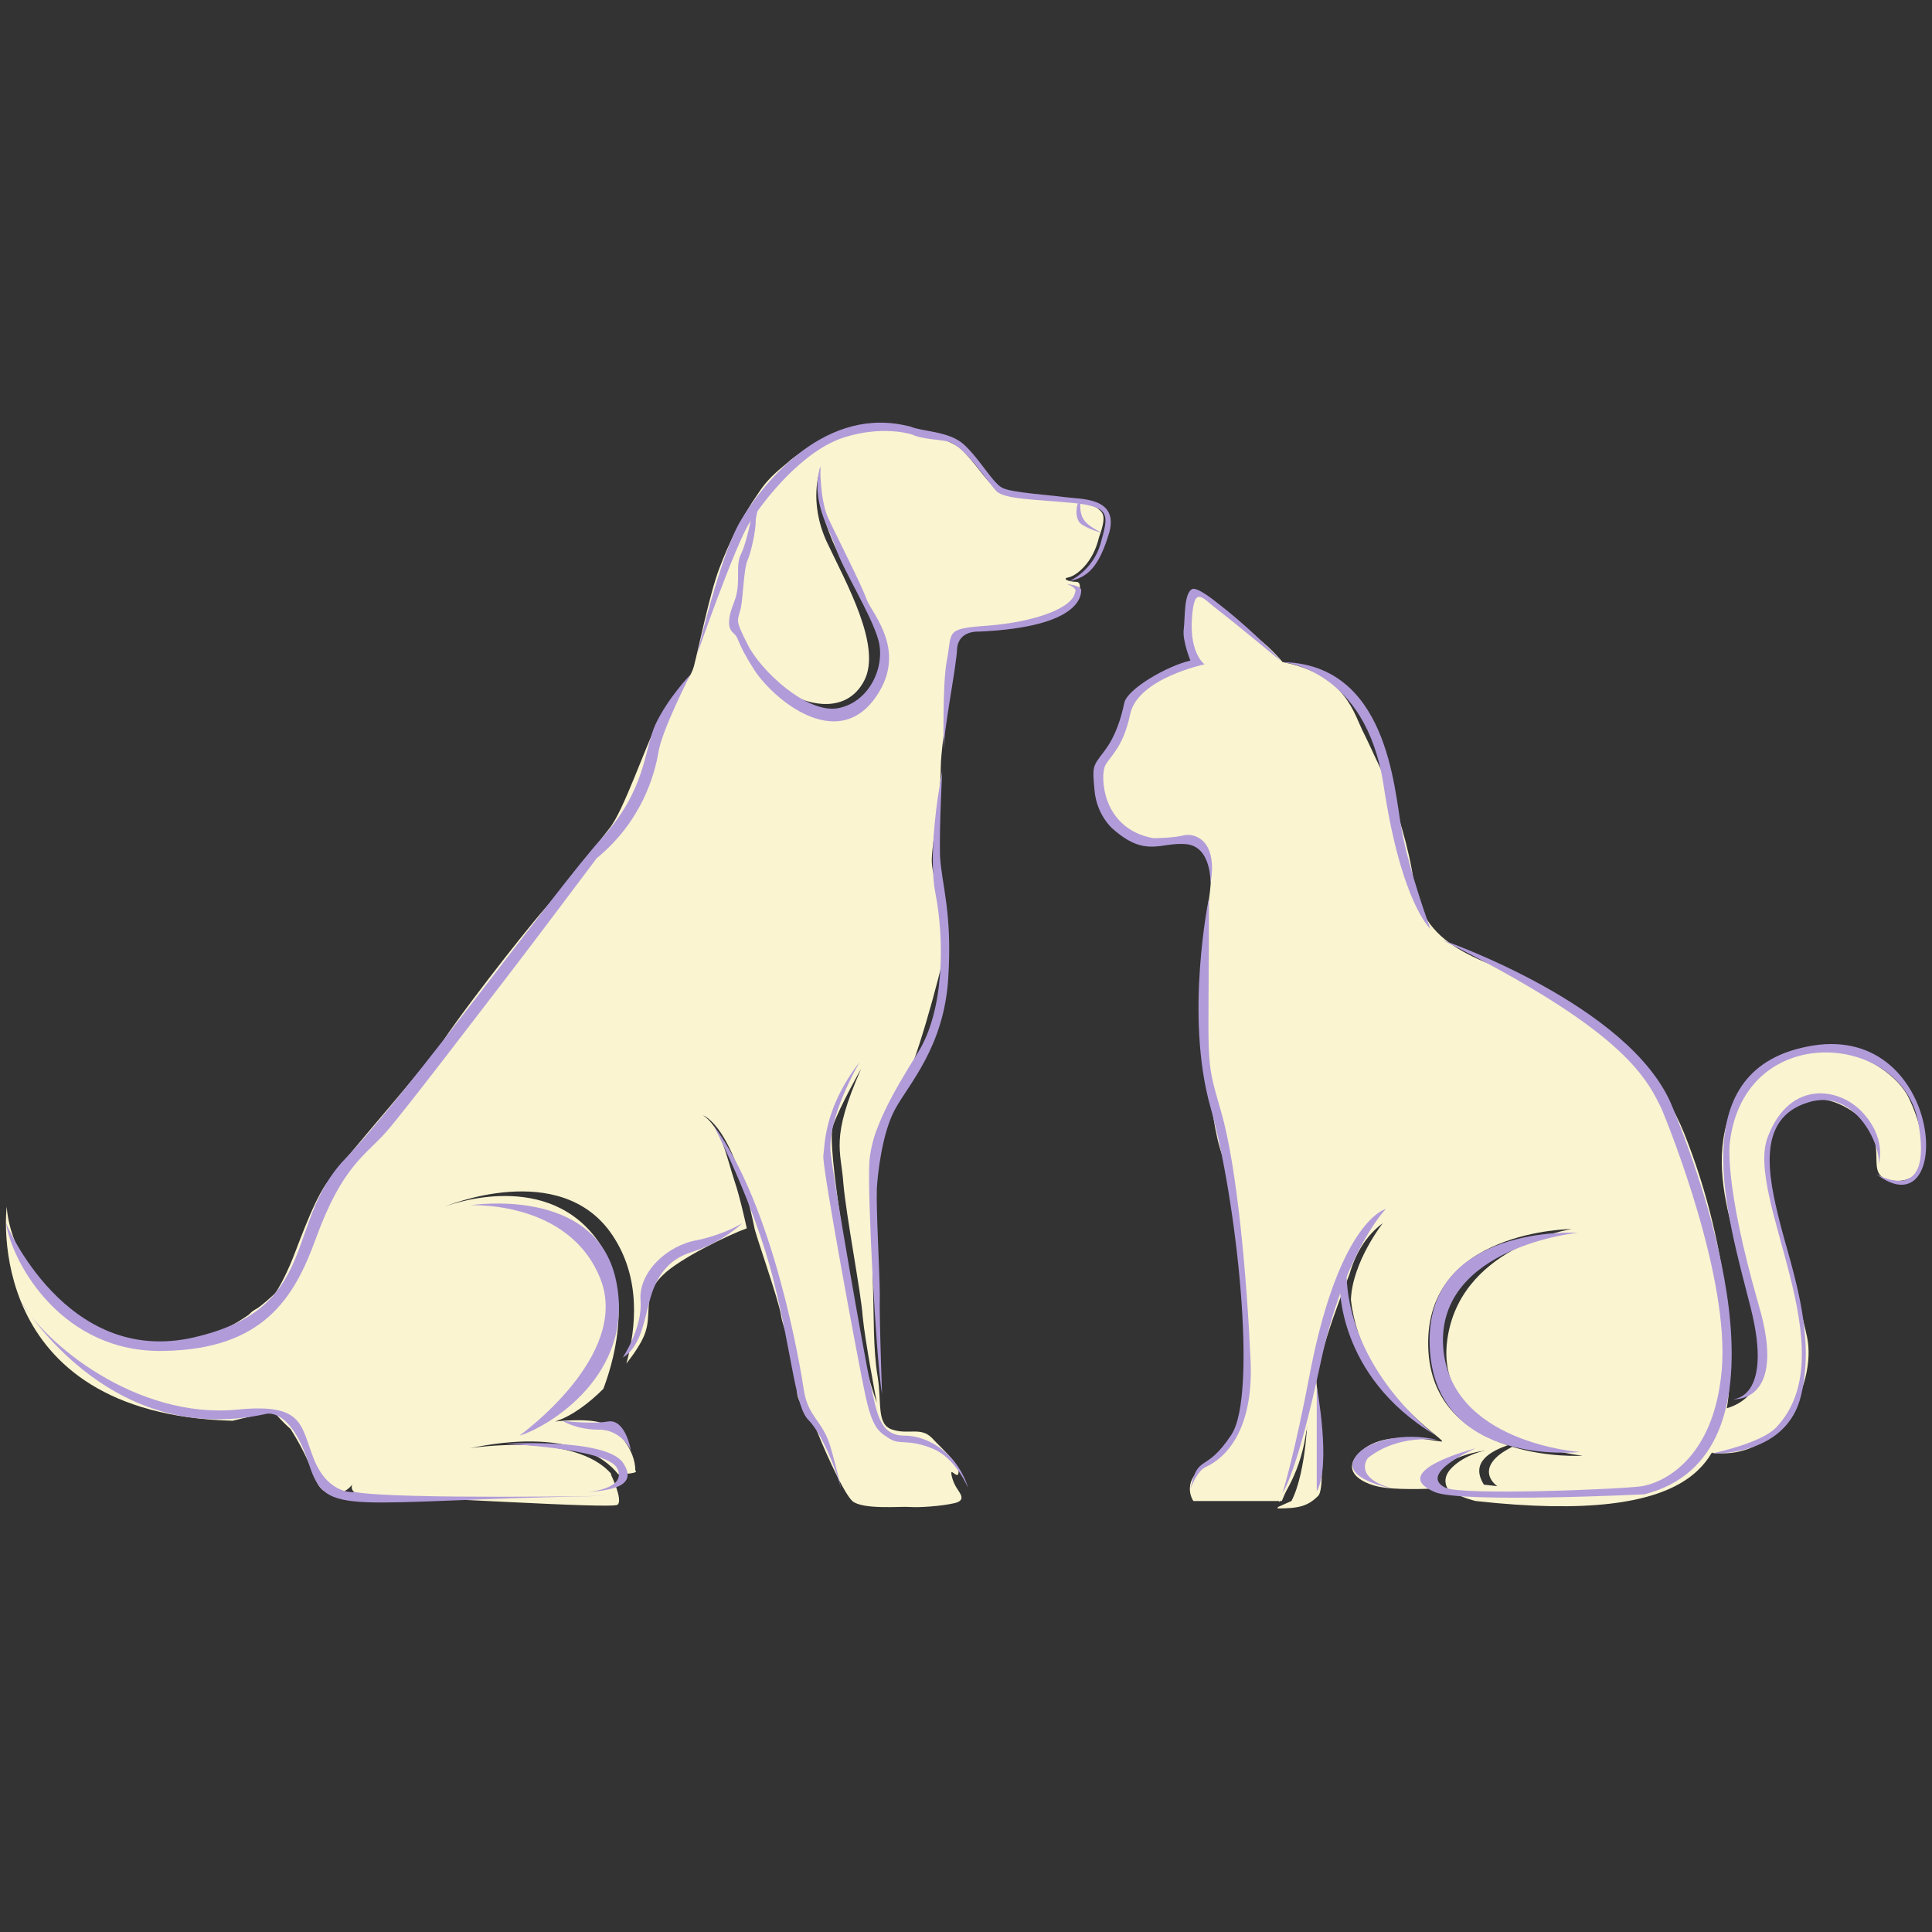 <?xml version="1.0" encoding="utf-8"?>
<!-- Generator: Adobe Illustrator 28.0.0, SVG Export Plug-In . SVG Version: 6.00 Build 0)  -->
<svg version="1.1" id="Layer_1" xmlns="http://www.w3.org/2000/svg" xmlns:xlink="http://www.w3.org/1999/xlink" x="0px" y="0px"
	 viewBox="0 0 260 260" style="enable-background:new 0 0 260 260;" xml:space="preserve">
<rect x="0" y="0" width="260" height="260" fill="#333333" stroke="none"/>
<style type="text/css">
	.st0{fill:#FAF4D1;}
	.st1{fill:#B19CD9;}
	.st2{fill:#FFFFFF;}
</style>
<g>
	<path class="st0" d="M226.6,152.4c-5.4-13.3-19-19.9-25.5-22.4l0,0c-4-1.6-7.5-3.4-9.4-6.8c-0.3-0.6-0.6-1.2-0.8-1.8l0,0
		c-0.2-0.8-0.5-1.6-0.6-2.5c-0.7-5-2.3-9.8-3.8-14c-1.1-2.2-2.2-4.7-2.9-6.1c-1.4-2.6-2.3-8-11-9.7c0,0-2-2.5-4.5-4
		c-2.5-1.5-6-5-7-5.6c-1-0.6-1.9,6.7,0.2,9.6c0,0-6.7,2.3-8.6,4.5c-1.9,2.2-1.1,4.7-2.6,7.1s-3.8,3.9-2,6.3c0,0,0,0.5,0.5,1.5
		c0.4,0.9,2.3,4.3,6.1,4.9c3.9,0.6,9.6-3.5,8,7.6c-0.4,2.4-0.6,4.4-0.7,6.3c-0.2,2.1-0.3,4.7-0.1,7.8c0.1,1.7,0.7,15.5,2.6,20.4
		c1.9,5,3.4,21.5,3.3,27c-0.2,5.4-0.7,11.9-5,14.3c-4.2,2.4-2.2,5.2-2.2,5.2h11.9c1.3-2.9,3.8-9.6,4.4-15.1
		c0.6-5.4,4.6-15.1,4.7-15.4c0.4-1.4,1.5-4.7,4.5-6.9c0,0-4.1,5.2-4.3,10.3c1.4,12.5,13.3,19.1,12.2,19.1c-1.3-0.1-7.3-1.6-10.6,1.1
		c-3.3,2.7-0.3,4.5,2.3,5c2,0.4,5.9,0.3,7.8,0.2c-1.6-4.1,6.4-5.1,6.4-5.1s-2.7,0.5-4.5,2.3c-1.1,1.1-1,2.1-0.6,2.8
		c1.2,1.1,3.8,1.7,3.8,1.7c30.7,3.4,32.2-6.3,33.6-11.6C233.5,185.1,233.3,169,226.6,152.4z M203.5,194.7c-0.7,0.4-1.5,0.8-2.2,1.5
		c-2.2,2.2,0.2,3.8,0.2,3.8l-1.8-0.2c-1.9-3,0.9-4.5,3.2-5.3c-5.2-1.7-10.5-5.4-10.7-13.3c-0.4-15.7,19.3-15.8,19.3-15.8
		s-15.5,2.4-16.8,15.5c-0.7,7.3,5,11.1,10.3,13.1c0.4-0.1,0.6-0.1,0.6-0.1s-0.2,0-0.5,0.1c4.1,1.5,7.9,1.9,7.9,1.9
		S208.4,196.2,203.5,194.7z"/>
	<path class="st0" d="M147.7,68.4c-0.8-0.6-4.6-1.2-7.5-1.4c-2.9-0.2-5.2-0.6-6.4-1.5c-1.2-0.9-2.6-3.3-4.5-5.1
		c-1.4-1.2-4.4-1.9-6.3-2.3c-0.3-0.1-0.6-0.1-1-0.2c-6.9-1.8-12.8,1.8-15.6,4c-1.2,1.1-2.8,2.1-4.3,4.4c-2.5,3.6-4,6.8-5.3,10.2
		c-1.3,3.4-2.8,10.8-3.4,13.1c-0.6,2.4-3.2,4.1-4.8,7.4c-1.7,3.3-4.7,12.2-6.6,14.5c-1.9,2.4-5.3,6.9-8.7,10.8s-12.1,15.2-13.8,18
		c-1.8,2.7-13.6,16.1-15.6,19c-2,2.9-4,9-4.9,11s-2.2,4.8-3.8,5.5c-1.6,0.7-1.7,1.2-1.7,1.2c-3.4,7.7,5.6,15.3,5.6,15.3
		c3.8,6,3,8.1,5.2,8.6c2.1,0.5,3.2-1.2,3.2-1.3c-0.1,0.1-1.1,1.9,3.3,1.8c4.6-0.1,31.6,1.7,32.3,1.1c0.8-0.6-0.9-4.1-0.9-4.1
		c0,0,0.1,0,0.1,0c-4.9-5.8-19.1-3.5-19.1-3.5c13-2.7,18.2,1.2,20,3.5c3.1-0.1,2.3-0.5,2.3-0.5c0-2.8-2.4-5.7-4.5-6.4
		c-2.1-0.7-6.3-0.2-6.3-0.2c2.2-0.7,4.5-2.4,6.5-4.4c1.8-4.8,4-13.8-1.1-20.4c-7.2-9.3-20.3-4.1-20.3-4.1s15.6-6.6,22.6,3.8
		c3.9,5.8,3.2,12.5,1.9,17.3c1.1-1.4,2-2.8,2.4-3.8c1.2-2.9-0.4-5.3,2.5-8.1c2.2-2.2,8.8-5.4,11.3-6.3c-0.4-1.8-1-4.4-1.6-6.2
		c-1.1-3.3-1.8-7.4-4.3-9c0,0,4,1.1,6.9,15c0,0,0,0,0,0c0,0.6,3.3,9.8,3.6,11.9s2.6,6.5,2.2,9.3s1.5,3.2,2.3,5.4
		c0.8,2.2,3.8,9.1,5.1,10.3c1.4,1.2,6.5,0.7,7.7,0.8c1.3,0.1,4.2-0.1,6-0.5c1.8-0.4,0.7-1.4,0.2-2.3c-0.5-0.9-0.7-2-0.5-1.9
		c0.3,0.1,0.9,0.9,0.9-0.1c0-1.1-2.1-2.9-3.6-4.5c-1.5-1.5-3.1-0.4-5.3-1.1c-2.2-0.7-1.4-3.6-2-7.2c-0.6-3.5-0.5-8.6-0.6-11.4
		c-0.1-2.8-0.1-13.9-0.2-18.1c-0.1-4.1,3.3-7.9,4.9-11.1s5.4-17.2,5.4-19.3c0-2.1-2.4-7.4-2.2-9.8c0.1-2.5,1.2-8.1,1.2-12.1
		s2.4-16.6,2.1-17.6c-0.2-1,1.9-1.2,7.4-1.7c5.5-0.5,7.9-1.9,8.6-3.2c0.6-1.2,1-2.6,0.1-2.6c-0.9,0-2-0.4-1-0.6
		c1-0.2,3.3-1.9,4.1-5.4C149,69.3,148.4,69,147.7,68.4z M118,188.8c0,0-1.7-4.7-2.4-9.4c-0.7-4.7-4.5-25.3-3.5-27.9
		c0.9-2.6,3.8-7.7,3.8-7.7c-4.2,9.5-2.7,11-2.4,15.5c0.4,4.5,2.4,14.8,2.6,17.9C116.4,180.4,118,188.8,118,188.8z M114.3,95.7
		c-4.3,1.9-7.5-2.1-7.5-2.1c1.9,1.1,7.1,2.6,9.5-2s-2.4-13.1-5-18.6c-2.6-5.6-0.9-9.9-0.9-9.9c-0.8,5.5,1.7,10.8,6.3,18.4
		C121.3,89,118.6,93.8,114.3,95.7z"/>
	<path class="st0" d="M176.8,182.5l-4.7,19.7c1.2-1.7,3.8-5.9,3.9-12.4c0,0-0.1,8.1-2.2,12.2l-1.8,0.8l-0.1,0.2
		c2.9,0,4.1-0.3,5.5-1.7C178.8,200,176.8,182.5,176.8,182.5z"/>
	<path class="st0" d="M230.6,189.8c0,0,7.8,0.1,6.5-9.8c-1.3-9.8-9.3-22.2-3-32.9c6.3-10.7,20-5.2,22.8,0.7c2.4,5,3.2,11.4-1.9,11.1
		c-5.1-0.4,0.4-5.3-5.8-9.4c-6.2-4.1-12.3-0.1-11.2,8.1c1.1,8.3,3.9,16.2,5.2,22.4c1.3,6.2-4,18.4-15.1,15L230.6,189.8z"/>
	<path class="st0" d="M38.6,172.4c0,0-15.1,18.3-32.1,1.6c0,0-5.1-5-5.6-11.6c0,0-3.5,27.9,30.4,28.8l6.3-1.5L38.6,172.4z"/>
	<path class="st1" d="M212.3,165.9c0,0-20.5-1.2-19.9,15.2c0.6,16.5,20.2,14.3,20.2,14.3s-17.7-1.2-18.4-14.4
		C193.6,167.8,212.3,165.9,212.3,165.9z"/>
	<path class="st1" d="M233.2,188.3c0,0,5.5,0,2.4-12.3s-9.5-32.4,8.4-35.3c17.9-2.8,19,25.3,8.5,17.3c0,0,7.9,4.7,5.6-7.2
		c-2.4-11.9-23.3-13.5-25.3,2.9c0,0-0.9,5.3,3.9,22C240.6,189,233.2,188.3,233.2,188.3z"/>
	<path class="st1" d="M230.4,195.6c0,0,10.1,0.5,12-7.9c2-8.4-1.4-17.3-2.9-23.3s-3.2-13.8,3.7-16c6.8-2.3,10.4,6.8,9.5,8.6
		c0,0,1.4-3.2-1.7-6.9c-3.1-3.8-10.1-5-13.1,2.9c-3.1,8,10.5,28.6,1.4,38.8C239.2,191.8,238.4,193.8,230.4,195.6z"/>
	<path class="st1" d="M194.1,126.5c0,0,25.3,8.7,30.9,22.3c5.6,13.6,16.6,47.1-3.7,52.3c0,0-24.7,1.2-28.2-0.3
		c-6.6-2.8,5.5-5.9,5.5-5.9s-7.9,3.4-4.1,5.3c2.1,1.1,24.1,0.2,26.5-0.2c2.4-0.4,9.6-3.2,10.7-15.6c1.1-12.4-7-32.6-8.1-35.2
		C221.4,144.6,217.9,138.4,194.1,126.5z"/>
	<path class="st1" d="M187.3,200.3c0,0-6.5-1.2-5.1-3.9c1.4-2.7,7.1-3.7,11.3-2.6c0,0-5.2-0.9-9.4,2.4
		C184,196.3,182.1,198.8,187.3,200.3z"/>
	<path class="st2" d="M184.8,165.2"/>
	<path class="st1" d="M172.6,200.9c0,0,1.9-2.4,5.1-17.4c3.2-15.1,8.8-20.8,8.8-20.8s-6.1,1.4-10.1,21.5
		C174.2,195.9,172.6,200.9,172.6,200.9z"/>
	<path class="st1" d="M177.2,186.6c0,0,2,10.6,0,14.1C177.2,200.7,177.2,189.5,177.2,186.6z"/>
	<path class="st1" d="M172.5,89.1c0,0,11.3,0.8,13.7,16.6c2.4,15.9,6.3,19.3,6.3,19.3s-2.9-7.8-3.9-13.5
		C187.6,106,186.7,89.3,172.5,89.1z"/>
	<path class="st1" d="M172.3,88.9c0,0-5.9-4.9-8.5-6.9c-2-1.5-3.1-3.4-3.4,1.3c-0.3,4.7,1.7,6.1,1.7,6.1s-9,1.9-10,6.7
		c-1,4.7-2.8,5.7-3.4,7c-0.6,1.3-0.5,8.4,6.5,9.7c0,0,2.6,0,4.2-0.4c1.6-0.3,4.5,0.9,3.5,6.5c0,0,0.2-5-3.3-5.3
		c-3.5-0.3-5.4,1.9-9.9-2.1c0,0-2.1-1.8-2.4-5.1c-0.3-3.3-0.3-3.2,1.3-5.3c1.6-2.1,2.3-4.6,2.7-6.5s5.8-5,8.9-5.7
		c0,0-1.1-2.7-0.9-4.2c0.2-1.5,0-4.8,1.1-5.4c0,0,0.4-0.6,3.5,1.9C167.2,83.7,171.6,87.9,172.3,88.9z"/>
	<path class="st1" d="M162.7,120.8c0,0-3.3,15.8,0.2,28.2c3.5,12.4,6.4,38.7,2.8,44.1c-3.5,5.3-4.5,2.4-5.5,7.3c0,0,0.8-2.4,2.1-3
		c1.1-0.5,6.5-3.2,6-14.3c-0.5-11.1-1.8-26.1-4-33.6C162.1,141.9,162.7,144.2,162.7,120.8z"/>
	<path class="st1" d="M180.3,172.7c0,0-0.5,12.4,12.8,20.4c0,0-11.9-8.8-11.9-22.2L180.3,172.7z"/>
	<path class="st1" d="M63.3,162.2c0,0,16.9-2.7,19.6,10.1c2.7,12.7-9.2,19.8-13,20.9c0,0,15-10.7,10.9-21.1
		C76.6,161.5,63.3,162.2,63.3,162.2z"/>
	<path class="st1" d="M0.8,164.6c0,0,8,19.3,25.2,15.4c17.2-3.9,12.2-15.4,20.4-24c8.3-8.6,28.7-36.7,34.5-43.1
		c6.1-6.7,5.7-11.8,7.3-15.4c1.7-3.6,4.7-6.7,4.7-6.7s-3.9,7.6-4.3,10.5c-0.5,2.9-2.2,9.2-8.3,14.2c0,0-9.3,12.4-12.4,16.4
		c-3.1,4-13.2,17.3-15.9,20.4c-2.8,3.2-5.9,4.5-9.5,14.4c-2.9,8-7.1,14.9-20.5,15.1C8.5,182.1,1.7,170.2,0.8,164.6z"/>
	<path class="st1" d="M143.6,78.6c0,0,1.9,0.2,1.9,0.8c0,0.6,0.1,5-13.8,5.6c0,0-2.7-0.2-2.9,2.3c-0.1,2.5-1.8,10.8-1.8,13.6
		c0,0-0.2-8.6,0.4-11.9c0.8-4-0.4-4.4,5.5-4.8c6.4-0.5,11.6-2.4,11.8-4.6C144.8,79.6,144.9,79.1,143.6,78.6z"/>
	<path class="st1" d="M126.8,103.8c0,0-2.1,10.3-0.9,16.5c1.2,6.2,1.2,15.7-2.4,21.4c-3.5,5.6-6.2,10.4-6.5,14.6
		c-0.3,4.2,0.9,26.7,1.7,31.3l0.1,2.7c0,0-0.5-13.1-0.4-16c0-2.9-0.5-11.3-0.4-14.3c0.1-1.9,0.7-7.6,2.5-10.8
		c1.8-3.3,6.5-8.3,7.1-17.4c0.6-9.1-0.9-12.7-1.1-16.7C126.4,111.1,126.8,103.8,126.8,103.8z"/>
	<path class="st1" d="M115.7,142.9c0,0-4.5,7.6-3.9,12.4s4.5,27.1,5.3,30.8c0.9,3.7,1.1,7.1,4.6,7.1c3.5,0,7.3,2.7,8.6,7.1
		c0,0-1.6-4.1-4.9-5.4c-3.3-1.3-4.3-0.4-5.7-1.3c-1.4-0.9-2.3-1.3-3.3-6.1c-1-4.7-5.7-30.1-5.6-31.9
		C111,154,110.9,149.1,115.7,142.9z"/>
	<path class="st1" d="M99.9,164.6c0,0-2.5,2.5-6.8,3.9c-4.3,1.3-5.3,5-5.9,7.4s-1.2,5.5-3.4,6.8c0,0,2.7-4,2.4-7.7
		c-0.3-3.7,3.5-7.4,7.6-8.1C97.6,166.1,99.9,164.6,99.9,164.6z"/>
	<path class="st1" d="M96,151.4c0,0,5.5,10.5,8.1,20.9c2.6,10.5,2.9,17,4.7,18.8c1.8,1.8,3.8,6.8,4.4,9.3c0,0-0.5-2.5-1.5-5.9
		c-1.1-3.4-2.9-3.8-3.5-7.3C107.7,183.8,104.1,162.3,96,151.4z"/>
	<path class="st1" d="M2.5,174.6c0,0,11.6,20.4,33.2,15.7c0,0,3.3-1.2,5.9,6.8c2.4,7.3,4.8,4.8,40.4,4.2c0,0-28.4,0.5-34.2-0.5
		c0,0-3.5,0.5-5.5-4.3c-1.9-4.7-1.3-7.7-10.4-6.8C18.5,191,5.9,180.9,2.5,174.6z"/>
	<path class="st1" d="M68,194.3c0,0,13.4-0.8,15.8,2.5c2.3,3.3-1.9,3.8-4.8,4c0,0,5.6-0.4,4-3.3C81.4,194.9,68,194.3,68,194.3z"/>
	<path class="st1" d="M75.7,191.2c0,0,1.8,1.2,4.9,1.2c3.1,0,4.3,2.8,4.3,2.8s-0.7-4.3-3.1-3.9C79.5,191.7,75.7,191.2,75.7,191.2z"
		/>
	<path class="st1" d="M145.4,67.6c0,0-0.3,0-0.4,0.3c-0.2,0.7-0.3,2.1,0.6,2.7c1.3,0.8,2.7,1.1,2.7,1.1s-1.8-0.8-2.4-1.7
		C145.2,69.1,145.4,67.6,145.4,67.6z"/>
	<path class="st1" d="M143.3,66.9c-2.2-0.3-7-0.6-8.3-1.2c-1.3-0.5-3.1-3.9-5.3-5.9c-2-1.8-5.6-1.7-7.2-2.4h0
		c-0.4-0.1-0.9-0.2-0.9-0.2c-11.2-2.3-19.3,8.4-22,13c-2.7,4.6-5.8,17.9-5.8,17.9s5.1-14.7,7.1-17.8c2-3.1,7.2-9.8,12.9-11.5
		c4.6-1.4,8.1-0.6,9-0.3c1.3,0.6,3.2,0.6,4.7,0.9c2.3,0.5,5.5,5.6,6.6,6.7c1.1,1.1,5.2,1.1,10.4,1.6c5.2,0.5,4.6,1.8,3.6,5.5
		c-1.1,3.7-4.2,5-4.2,5c2.5-0.5,4-1.9,5.4-6.6C150.5,66.9,145.5,67.2,143.3,66.9z"/>
	<path class="st1" d="M110.4,62.7c0,0-0.1,4.3,1,6.9c1.2,2.6,4.5,9,5.2,11c0.7,2,5.9,7.2,0.9,13.7c-5.1,6.5-13.1,0.1-15.9-4
		c-2.7-4.2-2-4.3-2.9-5.1c-0.7-0.6-0.9-1.7,0.1-4.2s0.1-4.8,0.9-6.4c0.8-1.6,1.4-5,1.7-6.1c0.3-1.2,0.6-2,1.4-2.6
		c0,0-1.1,3.1-1.1,4.3s-0.6,4.1-1.1,5.2c-0.5,1.1-0.6,5-0.9,6.4c-0.4,1.8-0.9,1.4,0.9,4.9c1.7,3.5,8,9.4,12.2,8.6
		c4.2-0.8,6.4-5.6,5.4-9.2c-1-3.5-4.8-9.5-5.7-12.3C111.7,71.2,109,67.5,110.4,62.7z"/>
</g>
</svg>
